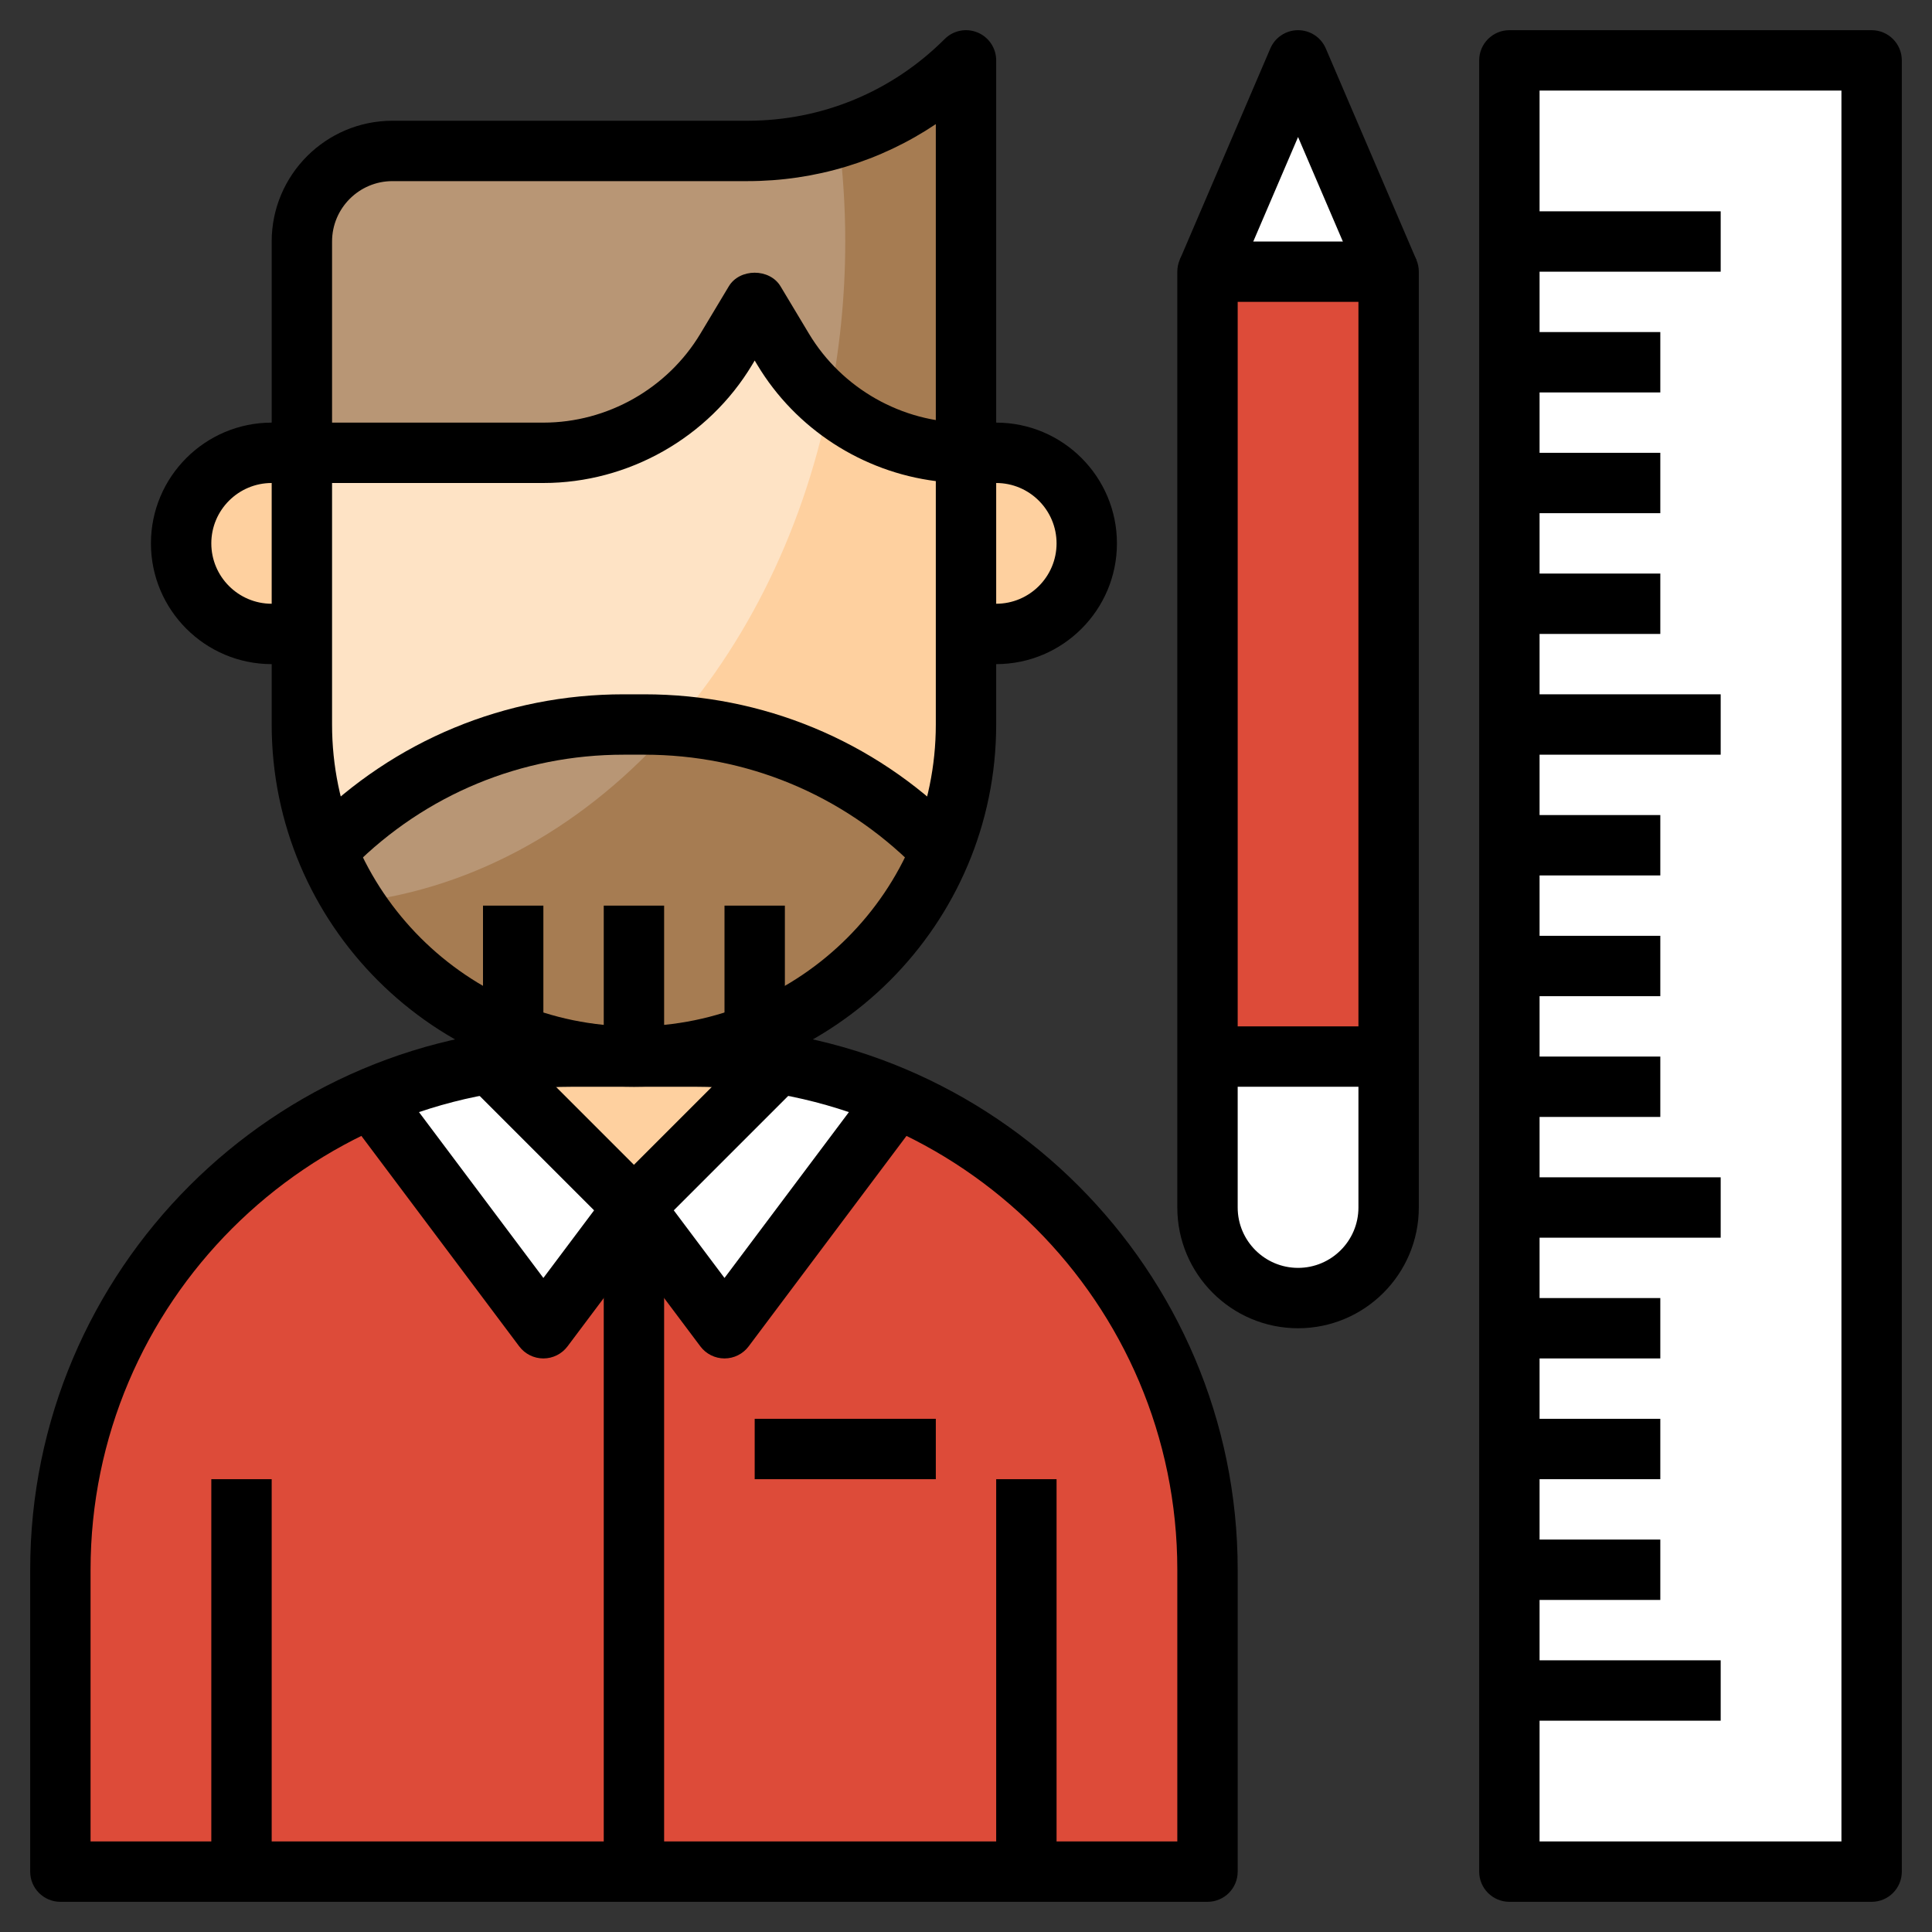 <?xml version="1.0" encoding="UTF-8"?> <svg xmlns="http://www.w3.org/2000/svg" xmlns:xlink="http://www.w3.org/1999/xlink" xmlns:svgjs="http://svgjs.com/svgjs" width="512" height="512" x="0" y="0" viewBox="0 0 64 64" style="enable-background:new 0 0 512 512" xml:space="preserve" class=""><rect x="0" y="0" width="64" height="64" fill="#333333" stroke="none"/> <g> <g xmlns="http://www.w3.org/2000/svg"> <g> <path d="m10 15v-7c0-1.657 1.343-3 3-3h11.757c2.717 0 5.322-1.079 7.243-3v13c-2.482 0-4.781-1.302-6.058-3.43l-.942-1.57-.942 1.57c-1.277 2.128-3.576 3.43-6.058 3.43z" fill="#a67c52" data-original="#a67c52" style="" class=""></path> </g> <g> <path d="m13 5c-1.657 0-3 1.343-3 3v7h8c2.482 0 4.781-1.302 6.058-3.43l.942-1.57.942 1.57c.409.681.931 1.267 1.522 1.763.348-1.708.536-3.493.536-5.333 0-1.177-.078-2.331-.223-3.457-.97.299-1.986.457-3.02.457z" fill="#b89675" data-original="#b89675" style="" class=""></path> </g> <g> <path d="m21 35c-6.075 0-11-4.925-11-11v-9h8c2.482 0 4.781-1.302 6.058-3.43l.942-1.57.942 1.57c1.277 2.128 3.576 3.43 6.058 3.43v9c0 6.075-4.925 11-11 11z" fill="#fed09f" data-original="#fed09f" style="" class=""></path> </g> <g> <path d="m27.464 13.333c-.591-.496-1.114-1.082-1.522-1.763l-.942-1.57-.942 1.57c-1.277 2.128-3.576 3.43-6.058 3.43h-8v9c0 2.172.638 4.192 1.725 5.897 7.663-.891 13.923-7.652 15.739-16.564z" fill="#fee3c5" data-original="#fee3c5" style="" class=""></path> </g> <g> <path d="m20.657 24c-3.622 0-7.096 1.439-9.657 4v.563c1.735 3.795 5.555 6.437 10 6.437s8.265-2.642 10-6.437v-.563c-2.561-2.561-6.035-4-9.657-4z" fill="#a67c52" data-original="#a67c52" style="" class=""></path> </g> <g> <path d="m22.306 24.048c-.32-.023-.64-.048-.963-.048h-.686c-3.622 0-7.096 1.439-9.657 4v.563c.212.463.455.908.726 1.334 4.077-.474 7.755-2.612 10.58-5.849z" fill="#b89675" data-original="#b89675" style="" class=""></path> </g> <g> <path d="m32 15h1c1.657 0 3 1.343 3 3 0 1.657-1.343 3-3 3h-1z" fill="#fed09f" data-original="#fed09f" style="" class=""></path> </g> <g> <path d="m10 15h-1c-1.657 0-3 1.343-3 3 0 1.657 1.343 3 3 3h1z" fill="#fed09f" data-original="#fed09f" style="" class=""></path> </g> <g> <path d="m2 62v-10c0-9.389 7.611-17 17-17h4c9.389 0 17 7.611 17 17v10z" fill="#dd4b39" data-original="#96cc7f" style="" class=""></path> </g> <g> <path d="m7.5 59c12.18 0 22.503-8.497 26.118-20.265-2.911-2.332-6.598-3.735-10.618-3.735h-4c-9.389 0-17 7.611-17 17v6.409c1.777.387 3.616.591 5.5.591z" fill="#dd4b39" data-original="#c0e0b2" style="" class=""></path> </g> <g> <g> <path d="m29.713 36.382c-1.247-.537-2.576-.913-3.957-1.139l-4.756 4.757 3 4z" fill="#ffffff" data-original="#c1c8d1" style="" class=""></path> </g> <g> <path d="m12.287 36.382 5.713 7.618 3-4-4.757-4.757c-1.38.226-2.709.602-3.956 1.139z" fill="#ffffff" data-original="#c1c8d1" style="" class=""></path> </g> </g> <g> <path d="m26 35-5 5-5-5z" fill="#fed09f" data-original="#fed09f" style="" class=""></path> </g> <g> <path d="m40 40v-31h6v31c0 1.657-1.343 3-3 3-1.657 0-3-1.343-3-3z" fill="#dd4b39" data-original="#8892a0" style="" class=""></path> </g> <g> <path d="m40 35v5c0 1.657 1.343 3 3 3s3-1.343 3-3v-5z" fill="#ffffff" data-original="#fceac7" style="" class=""></path> </g> <g> <path d="m40 9 3-7 3 7z" fill="#ffffff" data-original="#fceac7" style="" class=""></path> </g> <g> <path d="m50 2h12v60h-12z" fill="#ffffff" data-original="#f5b953" style="" class=""></path> </g> <g> <path d="m40 63h-38c-.553 0-1-.447-1-1v-10c0-9.925 8.075-18 18-18h4c9.925 0 18 8.075 18 18v10c0 .553-.447 1-1 1zm-37-2h36v-9c0-8.822-7.178-16-16-16h-4c-8.822 0-16 7.178-16 16z" fill="#000000" data-original="#000000" style="" class=""></path> </g> <g> <path d="m21 36c-6.617 0-12-5.383-12-12v-9c0-.552.447-1 1-1h8c2.118 0 4.11-1.128 5.2-2.944l.942-1.57c.361-.603 1.354-.603 1.715 0l.942 1.57c1.091 1.816 3.083 2.944 5.201 2.944.553 0 1 .448 1 1v9c0 6.617-5.383 12-12 12zm-10-20v8c0 5.514 4.486 10 10 10s10-4.486 10-10v-8.063c-2.433-.308-4.64-1.726-5.915-3.853l-.085-.141-.085.142c-1.448 2.415-4.099 3.915-6.915 3.915z" fill="#000000" data-original="#000000" style="" class=""></path> </g> <g> <path d="m33 22h-1v-2h1c1.103 0 2-.897 2-2s-.897-2-2-2h-1c-.553 0-1-.448-1-1v-10.888c-1.832 1.228-3.986 1.888-6.242 1.888h-11.758c-1.103 0-2 .897-2 2v7c0 .552-.447 1-1 1h-1c-1.103 0-2 .897-2 2s.897 2 2 2h1v2h-1c-2.206 0-4-1.794-4-4s1.794-4 4-4v-6c0-2.206 1.794-4 4-4h11.758c2.469 0 4.789-.961 6.535-2.707.286-.286.715-.372 1.09-.217.374.155.617.52.617.924v12c2.206 0 4 1.794 4 4s-1.794 4-4 4z" fill="#000000" data-original="#000000" style="" class=""></path> </g> <g> <path d="m20 30h2v5h-2z" fill="#000000" data-original="#000000" style="" class=""></path> </g> <g> <path d="m24 30h2v4h-2z" fill="#000000" data-original="#000000" style="" class=""></path> </g> <g> <path d="m16 30h2v4h-2z" fill="#000000" data-original="#000000" style="" class=""></path> </g> <g> <path d="m30.293 28.707c-2.391-2.391-5.569-3.707-8.95-3.707h-.686c-3.381 0-6.56 1.316-8.95 3.707l-1.414-1.414c2.769-2.769 6.449-4.293 10.364-4.293h.686c3.915 0 7.596 1.524 10.364 4.293z" fill="#000000" data-original="#000000" style="" class=""></path> </g> <g> <path d="m21 41c-.256 0-.512-.098-.707-.293l-5-5 1.414-1.414 4.293 4.293 4.293-4.293 1.414 1.414-5 5c-.195.195-.451.293-.707.293z" fill="#000000" data-original="#000000" style="" class=""></path> </g> <g> <path d="m7 49h2v13h-2z" fill="#000000" data-original="#000000" style="" class=""></path> </g> <g> <path d="m33 49h2v13h-2z" fill="#000000" data-original="#000000" style="" class=""></path> </g> <g> <path d="m18 45c-.314 0-.611-.148-.8-.4l-6-8 1.6-1.199 5.2 6.933 2.2-2.933 1.6 1.199-3 4c-.189.252-.486.4-.8.4z" fill="#000000" data-original="#000000" style="" class=""></path> </g> <g> <path d="m20 40h2v22h-2z" fill="#000000" data-original="#000000" style="" class=""></path> </g> <g> <path d="m24 45c-.314 0-.611-.148-.8-.4l-3-4 1.6-1.199 2.2 2.933 5.2-6.933 1.6 1.199-6 8c-.189.252-.486.4-.8.4z" fill="#000000" data-original="#000000" style="" class=""></path> </g> <g> <path d="m25 47h6v2h-6z" fill="#000000" data-original="#000000" style="" class=""></path> </g> <g> <path d="m43 44c-2.206 0-4-1.794-4-4v-31c0-.552.447-1 1-1h6c.553 0 1 .448 1 1v31c0 2.206-1.794 4-4 4zm-2-34v30c0 1.103.897 2 2 2s2-.897 2-2v-30z" fill="#000000" data-original="#000000" style="" class=""></path> </g> <g> <path d="m45.081 9.394-2.081-4.855-2.081 4.855-1.838-.788 3-7c.157-.368.519-.606.919-.606s.762.238.919.606l3 7z" fill="#000000" data-original="#000000" style="" class=""></path> </g> <g> <path d="m40 34h6v2h-6z" fill="#000000" data-original="#000000" style="" class=""></path> </g> <g> <path d="m62 63h-12c-.553 0-1-.447-1-1v-60c0-.552.447-1 1-1h12c.553 0 1 .448 1 1v60c0 .553-.447 1-1 1zm-11-2h10v-58h-10z" fill="#000000" data-original="#000000" style="" class=""></path> </g> <g> <path d="m50 11h5v2h-5z" fill="#000000" data-original="#000000" style="" class=""></path> </g> <g> <path d="m50 15h5v2h-5z" fill="#000000" data-original="#000000" style="" class=""></path> </g> <g> <path d="m50 19h5v2h-5z" fill="#000000" data-original="#000000" style="" class=""></path> </g> <g> <path d="m50 23h7v2h-7z" fill="#000000" data-original="#000000" style="" class=""></path> </g> <g> <path d="m50 7h7v2h-7z" fill="#000000" data-original="#000000" style="" class=""></path> </g> <g> <path d="m50 27h5v2h-5z" fill="#000000" data-original="#000000" style="" class=""></path> </g> <g> <path d="m50 31h5v2h-5z" fill="#000000" data-original="#000000" style="" class=""></path> </g> <g> <path d="m50 35h5v2h-5z" fill="#000000" data-original="#000000" style="" class=""></path> </g> <g> <path d="m50 39h7v2h-7z" fill="#000000" data-original="#000000" style="" class=""></path> </g> <g> <path d="m50 43h5v2h-5z" fill="#000000" data-original="#000000" style="" class=""></path> </g> <g> <path d="m50 47h5v2h-5z" fill="#000000" data-original="#000000" style="" class=""></path> </g> <g> <path d="m50 51h5v2h-5z" fill="#000000" data-original="#000000" style="" class=""></path> </g> <g> <path d="m50 55h7v2h-7z" fill="#000000" data-original="#000000" style="" class=""></path> </g> </g> </g> </svg> 